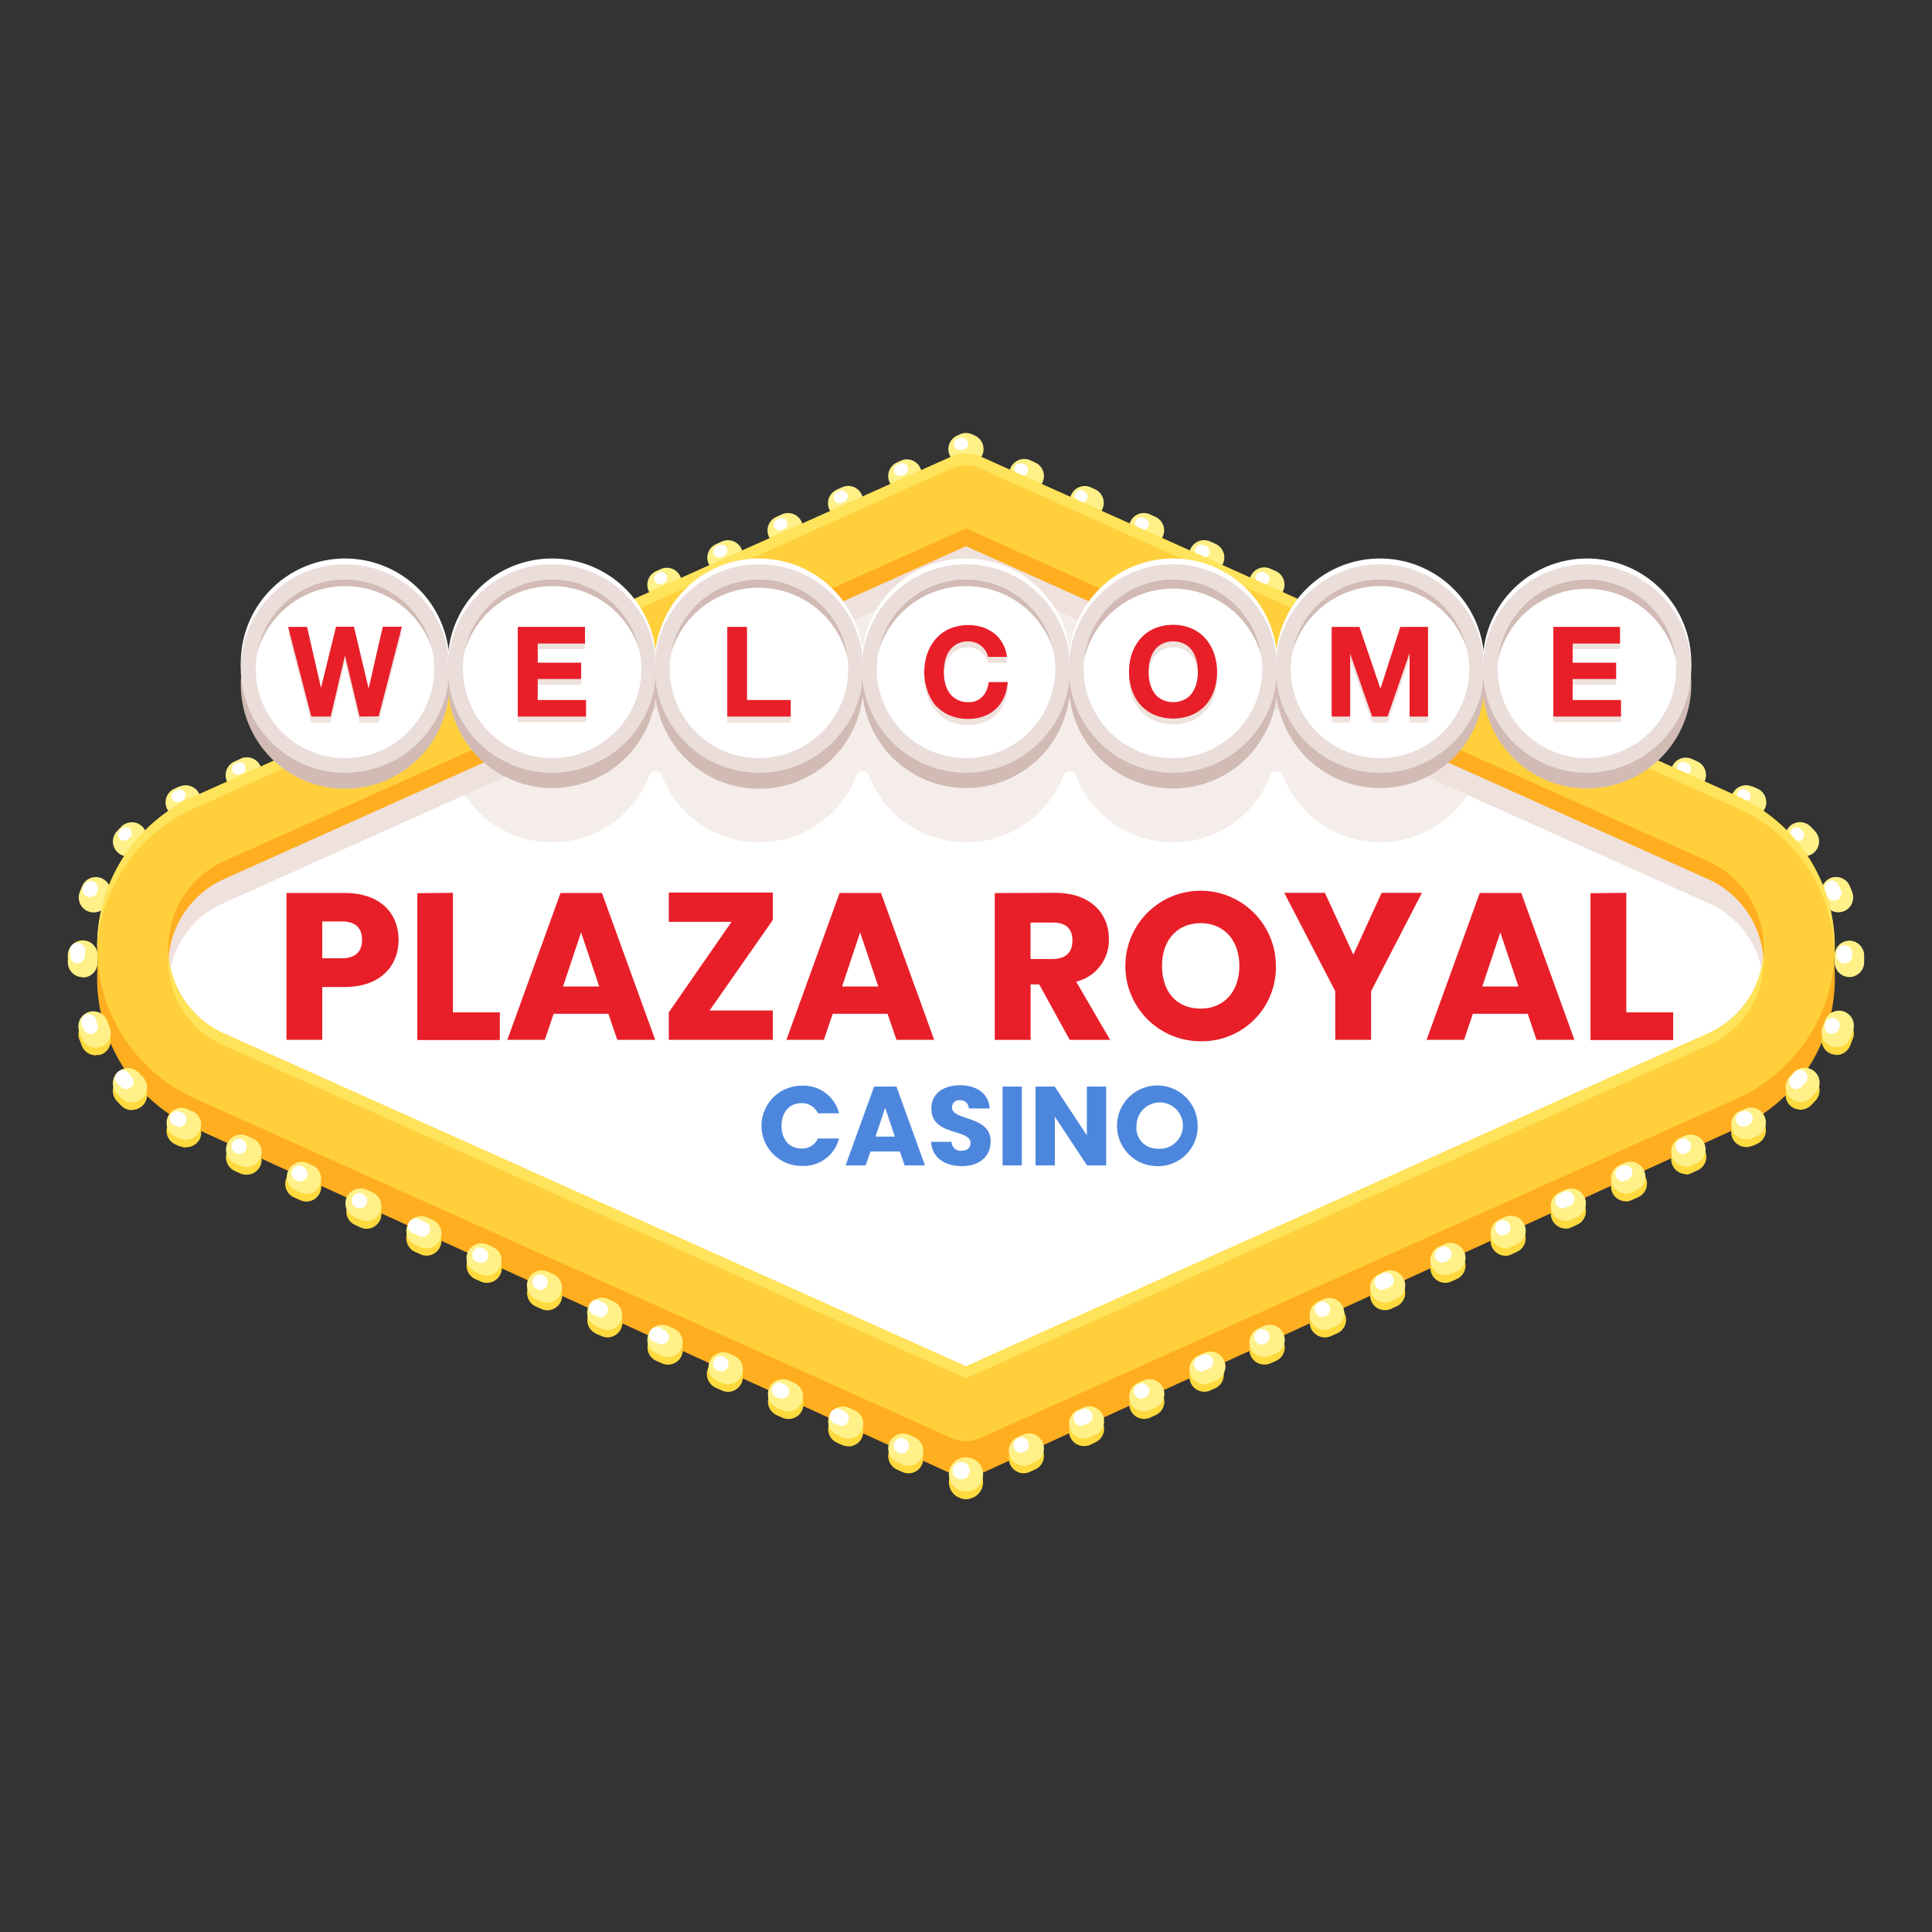 <?xml version="1.0" encoding="utf-8"?>
<svg height="810" id="sign" viewBox="0 0 250 250" width="810" xmlns="http://www.w3.org/2000/svg"><rect x="0" y="0" width="250" height="250" fill="#333333" stroke="none"/><desc>SociosCasino.com - Homes of honest casino bonuses</desc><title>Plaza Royal Casino on https://socioscasino.com/</title>
<defs>
<style>.cls-1{fill:#fff188;}.cls-2{fill:#fff;}.cls-3,.cls-4{fill:#efe1dc;}.cls-3{opacity:0.6;}.cls-5{fill:#ffae1f;}.cls-6{fill:#ffd03b;}.cls-7{fill:#ffe35a;}.cls-8{fill:#ffda3e;}.cls-9{fill:#d1bbb4;}.cls-10{fill:#eaddda;}.cls-11{fill:#e81f29;}.cls-12{fill:#4d87dd;}</style>
</defs>
<path class="cls-1" d="M125.35,60a2.07,2.07,0,0,1-.35,0,1.92,1.92,0,0,1-1.14-3.64l.35-.16a1.9,1.9,0,0,1,1.58,0l.35.16a1.92,1.92,0,0,1-.79,3.67Z"/>
<path class="cls-1" d="M239.29,126.43h0a1.93,1.93,0,0,1-1.89-2v-.71a1.93,1.93,0,0,1,1.89-2h0a1.93,1.93,0,0,1,1.93,1.9v.84A1.93,1.93,0,0,1,239.29,126.43Z"/>
<path class="cls-1" d="M237.88,118.05a1.94,1.94,0,0,1-1.81-1.25c-.08-.23-.16-.45-.25-.66a1.92,1.92,0,1,1,3.55-1.47c.11.26.21.52.31.78a1.93,1.93,0,0,1-1.13,2.48A2,2,0,0,1,237.88,118.05Z"/>
<path class="cls-1" d="M233.46,110.8a1.88,1.88,0,0,1-1.42-.63l-.49-.51a1.92,1.92,0,0,1,2.74-2.7c.2.2.4.41.59.62a1.92,1.92,0,0,1-1.42,3.22Z"/>
<path class="cls-1" d="M226.63,105.73a1.94,1.94,0,0,1-.84-.19l-.54-.26-.11,0a1.92,1.92,0,0,1,1.58-3.5l.11,0,.65.3a1.92,1.92,0,0,1,.88,2.57A1.9,1.9,0,0,1,226.63,105.73Z"/>
<path class="cls-1" d="M218.85,102.21a2.05,2.05,0,0,1-.8-.17l-.7-.32a1.92,1.92,0,1,1,1.58-3.51l.71.32a1.93,1.93,0,0,1-.79,3.68Z"/>
<path class="cls-1" d="M211.05,98.69a1.8,1.8,0,0,1-.78-.17l-.71-.32a1.92,1.92,0,1,1,1.58-3.51l.71.32a1.93,1.93,0,0,1-.8,3.68Z"/>
<path class="cls-1" d="M203.26,95.17a1.88,1.88,0,0,1-.79-.17l-.71-.32a1.92,1.92,0,1,1,1.59-3.5l.71.32a1.92,1.92,0,0,1-.8,3.67Z"/>
<path class="cls-1" d="M195.47,91.66a2,2,0,0,1-.79-.17l-.71-.32a1.93,1.93,0,0,1,1.59-3.51l.71.32a1.93,1.93,0,0,1-.8,3.68Z"/>
<path class="cls-1" d="M187.68,88.14a1.88,1.88,0,0,1-.79-.17l-.71-.32a1.93,1.93,0,1,1,1.59-3.51l.7.32a1.92,1.92,0,0,1-.79,3.68Z"/>
<path class="cls-1" d="M179.89,84.62a1.84,1.84,0,0,1-.79-.17l-.71-.32A1.92,1.92,0,0,1,180,80.62l.71.32a1.93,1.93,0,0,1-.79,3.68Z"/>
<path class="cls-1" d="M172.1,81.11a2,2,0,0,1-.79-.17l-.71-.32a1.92,1.92,0,0,1,1.58-3.51l.71.32a1.93,1.93,0,0,1-.79,3.68Z"/>
<path class="cls-1" d="M164.31,77.59a2,2,0,0,1-.79-.17l-.71-.32a1.92,1.92,0,0,1,1.58-3.51l.71.32a1.93,1.93,0,0,1-.79,3.68Z"/>
<path class="cls-1" d="M156.52,74.07a1.81,1.81,0,0,1-.79-.17l-.71-.32a1.92,1.92,0,1,1,1.58-3.51l.71.32a1.93,1.93,0,0,1-.79,3.68Z"/>
<path class="cls-1" d="M148.72,70.56a1.89,1.89,0,0,1-.79-.18l-.71-.32a1.92,1.92,0,1,1,1.59-3.5l.71.32a1.93,1.93,0,0,1-.8,3.68Z"/>
<path class="cls-1" d="M140.93,67a2,2,0,0,1-.79-.17l-.71-.32A1.93,1.93,0,0,1,141,63l.71.32a1.93,1.93,0,0,1-.8,3.68Z"/>
<path class="cls-1" d="M133.14,63.52a1.88,1.88,0,0,1-.79-.17l-.71-.32a1.93,1.93,0,0,1,1.59-3.51l.7.32a1.92,1.92,0,0,1-.79,3.68Z"/>
<path class="cls-1" d="M10.71,126.45a1.93,1.93,0,0,1-1.93-1.89v-.84a1.93,1.93,0,1,1,3.85.06v.71a1.93,1.93,0,0,1-1.89,2Z"/>
<path class="cls-1" d="M12.12,118.07a1.93,1.93,0,0,1-1.81-2.6c.1-.26.2-.52.31-.78a1.92,1.92,0,0,1,3.56,1.46c-.09.22-.18.44-.26.66A1.92,1.92,0,0,1,12.12,118.07Z"/>
<path class="cls-1" d="M16.53,110.81a1.89,1.89,0,0,1-1.29-.5,1.93,1.93,0,0,1-.13-2.72c.19-.21.39-.41.58-.61a1.92,1.92,0,1,1,2.75,2.69c-.16.17-.33.34-.49.52A1.9,1.9,0,0,1,16.53,110.81Z"/>
<path class="cls-1" d="M23.35,105.74a1.92,1.92,0,0,1-.84-3.65l.66-.31.09,0a1.94,1.94,0,0,1,2.55,1,1.92,1.92,0,0,1-1,2.54l-.09.05-.56.26A1.94,1.94,0,0,1,23.35,105.74Z"/>
<path class="cls-1" d="M31.14,102.22a1.92,1.92,0,0,1-.79-3.68l.7-.32a1.93,1.93,0,1,1,1.59,3.51l-.71.32A2,2,0,0,1,31.14,102.22Z"/>
<path class="cls-1" d="M38.93,98.7A1.92,1.92,0,0,1,38.14,95l.7-.32a1.93,1.93,0,1,1,1.59,3.51l-.71.32A2,2,0,0,1,38.93,98.7Z"/>
<path class="cls-1" d="M46.72,95.18a1.93,1.93,0,0,1-.79-3.68l.7-.32a1.93,1.93,0,1,1,1.59,3.51l-.71.32A1.81,1.81,0,0,1,46.72,95.18Z"/>
<path class="cls-1" d="M54.51,91.67A1.93,1.93,0,0,1,53.72,88l.71-.32A1.92,1.92,0,0,1,56,91.18l-.71.31A1.82,1.82,0,0,1,54.51,91.67Z"/>
<path class="cls-1" d="M62.3,88.15a1.93,1.93,0,0,1-.79-3.68l.71-.32a1.92,1.92,0,0,1,1.58,3.51l-.71.32A2,2,0,0,1,62.3,88.15Z"/>
<path class="cls-1" d="M70.09,84.63A1.93,1.93,0,0,1,69.3,81l.71-.32a1.92,1.92,0,1,1,1.58,3.51l-.7.32A1.89,1.89,0,0,1,70.09,84.63Z"/>
<path class="cls-1" d="M77.89,81.11a1.93,1.93,0,0,1-.8-3.68l.71-.31a1.92,1.92,0,1,1,1.58,3.5l-.7.32A1.88,1.88,0,0,1,77.89,81.11Z"/>
<path class="cls-1" d="M85.68,77.6a1.93,1.93,0,0,1-.8-3.68l.71-.32a1.93,1.93,0,0,1,1.59,3.51l-.71.32A2,2,0,0,1,85.68,77.6Z"/>
<path class="cls-1" d="M93.47,74.08a1.92,1.92,0,0,1-.79-3.68l.7-.32A1.93,1.93,0,0,1,95,73.59l-.71.32A1.88,1.88,0,0,1,93.47,74.08Z"/>
<path class="cls-1" d="M101.26,70.56a1.92,1.92,0,0,1-.79-3.68l.71-.32a1.92,1.92,0,0,1,1.58,3.51l-.71.32A1.88,1.88,0,0,1,101.26,70.56Z"/>
<path class="cls-1" d="M109.05,67.05a1.93,1.93,0,0,1-.79-3.68l.71-.32a1.92,1.92,0,0,1,1.58,3.51l-.71.32A2,2,0,0,1,109.05,67.05Z"/>
<path class="cls-1" d="M116.84,63.53a1.93,1.93,0,0,1-.79-3.68l.71-.32A1.92,1.92,0,0,1,118.34,63l-.71.32A1.81,1.81,0,0,1,116.84,63.53Z"/>
<path class="cls-2" d="M125,181.87,27.14,138a16.84,16.84,0,0,1,0-30.73L125,63.3l97.87,43.92a16.84,16.84,0,0,1,0,30.73Z"/>
<path class="cls-2" d="M237.94,114.55c.05.12.1.26.15.39a1,1,0,1,1-1.8.66c0-.11-.09-.22-.13-.33a1,1,0,0,1,.52-1.25,1,1,0,0,1,.37-.07A1,1,0,0,1,237.94,114.55Z"/>
<path class="cls-2" d="M233,107.26l.23.25a.77.77,0,0,1-.05,1.09.78.78,0,0,1-1.09,0l-.19-.21a.77.77,0,0,1,0-1.09.75.75,0,0,1,.54-.22A.78.78,0,0,1,233,107.26Z"/>
<path class="cls-2" d="M225.85,102.19l0,0,.26.12a.78.78,0,0,1,.36,1,.77.77,0,0,1-1,.36l-.22-.1,0,0a.77.77,0,0,1,.31-1.47A.87.87,0,0,1,225.85,102.19Z"/>
<path class="cls-2" d="M218.06,98.68l.28.12a.77.77,0,0,1-.63,1.41l-.28-.13a.77.77,0,0,1,.31-1.47A.71.71,0,0,1,218.06,98.68Z"/>
<path class="cls-2" d="M163.52,74.06l.28.12a.77.77,0,0,1-.63,1.41l-.28-.13A.77.77,0,0,1,163.2,74,.71.71,0,0,1,163.52,74.06Z"/>
<path class="cls-2" d="M155.73,70.54l.28.13a.77.77,0,1,1-.63,1.4l-.28-.13a.77.77,0,0,1,.31-1.47A.71.71,0,0,1,155.73,70.54Z"/>
<path class="cls-2" d="M147.94,67l.28.13a.78.78,0,0,1,.39,1,.76.76,0,0,1-1,.38l-.29-.12a.78.78,0,0,1,.32-1.48A.88.88,0,0,1,147.94,67Z"/>
<path class="cls-2" d="M140.15,63.51l.28.12A.77.77,0,0,1,139.8,65l-.29-.13a.77.77,0,0,1,.32-1.47A.74.74,0,0,1,140.15,63.51Z"/>
<path class="cls-2" d="M132.36,60l.28.13a.77.77,0,0,1-.63,1.4l-.29-.13a.76.76,0,0,1-.38-1,.77.77,0,0,1,1-.38Z"/>
<path class="cls-3" d="M202,101.63a3.92,3.92,0,0,1-.32.25c1.3,1.59,2.81,3.55,4.23,5l-.28-.47c-1.11-1.41-2.16-2.86-3.22-4.32Z"/>
<path class="cls-3" d="M190.88,96.81a2.59,2.59,0,0,1,.91-3.09,40.8,40.8,0,0,1-1.31-6.38,3.38,3.38,0,0,1-1.31-.13c-1.08-.33-2.15-.7-3.22-1.08A100.08,100.08,0,0,1,174,81.7a2.45,2.45,0,0,1-1.2-1.2,13.52,13.52,0,0,0-7.63,10.62A13.51,13.51,0,0,0,151.79,79.2c-6.91,0-12.26-11.83-13-5.13-.78-6.7-6.84-5.7-13.75-5.7s-12.53,1.87-13.32,8.57c-.78-6.7-6.56,2.26-13.47,2.26A13.51,13.51,0,0,0,84.82,91.12a13.51,13.51,0,0,0-9.1-11.21L75.6,80a2.54,2.54,0,0,1-1.47,2.12c-5.33,2.58-10.8,5-15.92,8-.07.34-.13.68-.17,1,0-.29-.09-.57-.14-.85-.36.21-.71.41-1.06.63-.89,1.27-1.76,2.55-2.64,3.83a3,3,0,0,1,.67,1.65,20.73,20.73,0,0,1-.07,3.53,3.36,3.36,0,0,1,2,1.41c.17-.34.32-.69.46-1a.86.86,0,0,1,1.59,0,13.49,13.49,0,0,0,25.2,0,.86.86,0,0,1,1.59,0,13.48,13.48,0,0,0,25.19,0,.86.86,0,0,1,1.59,0,13.49,13.49,0,0,0,25.2,0,.86.86,0,0,1,1.59,0,13.48,13.48,0,0,0,25.19,0,.86.86,0,0,1,1.59,0,13.49,13.49,0,0,0,25.2,0,.82.82,0,0,1,.83-.53C191.59,98.78,191.2,97.81,190.88,96.81Z"/>
<path class="cls-4" d="M22.19,131.09a12.68,12.68,0,0,1-.38-3.11A11.92,11.92,0,0,1,29,116.83l96-43.07,96,43.07A11.92,11.92,0,0,1,228.19,128c0,.43,0,.86-.07,1.28A9.86,9.86,0,0,0,234,125.8c.84-1.08,1.59-2.18,2.34-3.26-1.82-6.1-5.93-11.59-11.62-14.14L126.89,64.48a4.61,4.61,0,0,0-3.78,0L25.24,108.4c-6.75,3-11.29,10.19-12.4,17.62C14,130,18.2,131.39,22.19,131.09Z"/>
<path class="cls-5" d="M125,191.11a4.63,4.63,0,0,1-1.89-.41L25.24,146a21.21,21.21,0,0,1-12.67-19.57c0-8.57,4.86-17.61,12.67-21.12L123.11,61.4a4.61,4.61,0,0,1,3.78,0l97.87,43.92c7.81,3.51,12.67,12.55,12.67,21.12A21.22,21.22,0,0,1,224.76,146L126.89,190.7A4.59,4.59,0,0,1,125,191.11Zm0-120.43L29,113.75a12.22,12.22,0,0,0,0,22.3l96,43.07,96-43.07a12.22,12.22,0,0,0,0-22.3Z"/>
<path class="cls-6" d="M125,186.49a4.63,4.63,0,0,1-1.89-.41L25.24,142.16a21.46,21.46,0,0,1,0-39.15l97.87-43.92a4.61,4.61,0,0,1,3.78,0L224.76,103a21.46,21.46,0,0,1,0,39.15l-97.87,43.92A4.59,4.59,0,0,1,125,186.49Zm0-118.12L29,111.44a12.22,12.22,0,0,0,0,22.3l96,43.07,96-43.07a12.22,12.22,0,0,0,0-22.3Z"/>
<path class="cls-7" d="M25.24,104.55l97.87-43.92a4.61,4.61,0,0,1,3.78,0l97.87,43.92A21.2,21.2,0,0,1,237.39,123c0-.38,0,0,0-.38A21.23,21.23,0,0,0,224.76,103L126.89,59.09a4.61,4.61,0,0,0-3.78,0L25.24,103a21.23,21.23,0,0,0-12.67,19.58c0,.38,0,0,0,.38A21.2,21.2,0,0,1,25.24,104.55Z"/>
<path class="cls-7" d="M29,135.28l96,43.07,96-43.07a11.94,11.94,0,0,0,7.22-11.15c0-.39,0,0-.05-.39a11.9,11.9,0,0,1-7.17,10l-96,43.07L29,133.74a11.9,11.9,0,0,1-7.17-10c0,.38-.05,0-.05.39A11.94,11.94,0,0,0,29,135.28Z"/>
<path class="cls-8" d="M132.45,190.64a1.93,1.93,0,0,1-.79-3.68l.71-.32a1.92,1.92,0,0,1,1.58,3.51l-.71.32A1.81,1.81,0,0,1,132.45,190.64Zm7.79-3.52a1.93,1.93,0,0,1-.79-3.68l.71-.32a1.92,1.92,0,0,1,1.58,3.51L141,187A1.81,1.81,0,0,1,140.24,187.12Zm7.8-3.51a1.93,1.93,0,0,1-.8-3.68l.71-.32a1.92,1.92,0,1,1,1.58,3.51l-.7.32A2,2,0,0,1,148,183.61Zm7.79-3.52a1.93,1.93,0,0,1-.8-3.68l.71-.32a1.93,1.93,0,0,1,1.59,3.51l-.71.32A1.88,1.88,0,0,1,155.83,180.09Zm7.79-3.52a1.92,1.92,0,0,1-.79-3.68l.7-.32a1.94,1.94,0,0,1,2.55,1,1.91,1.91,0,0,1-1,2.54l-.71.32A1.88,1.88,0,0,1,163.62,176.57Zm7.79-3.51a2,2,0,0,1-1.76-1.14,1.92,1.92,0,0,1,1-2.54l.7-.32a1.93,1.93,0,1,1,1.59,3.51l-.71.32A2,2,0,0,1,171.41,173.06Zm7.79-3.52a1.93,1.93,0,0,1-.79-3.68l.71-.32a1.92,1.92,0,0,1,1.58,3.51l-.71.32A2,2,0,0,1,179.2,169.54ZM187,166a1.93,1.93,0,0,1-.79-3.68l.71-.32a1.92,1.92,0,0,1,1.58,3.51l-.71.32A1.81,1.81,0,0,1,187,166Zm7.79-3.51a1.93,1.93,0,0,1-.79-3.68l.71-.32a1.92,1.92,0,0,1,1.58,3.5l-.7.32A1.9,1.9,0,0,1,194.78,162.51Zm7.8-3.52a1.93,1.93,0,0,1-.8-3.68l.71-.32a1.92,1.92,0,1,1,1.58,3.51l-.7.32A2,2,0,0,1,202.58,159Zm7.79-3.52a1.93,1.93,0,0,1-.8-3.68l.71-.32a1.93,1.93,0,1,1,1.59,3.51l-.71.32A1.88,1.88,0,0,1,210.37,155.47Zm7.79-3.52a1.93,1.93,0,0,1-.8-3.68l.71-.31a1.92,1.92,0,1,1,1.59,3.5l-.71.32A1.88,1.88,0,0,1,218.16,152Zm7.79-3.51a1.92,1.92,0,0,1-.79-3.68l.09,0,.56-.26a1.93,1.93,0,0,1,1.68,3.47l-.66.31-.1,0A2,2,0,0,1,226,148.44Zm7-4.84a1.89,1.89,0,0,1-1.34-.55,1.92,1.92,0,0,1,0-2.72l.49-.51a1.92,1.92,0,1,1,2.84,2.59l-.58.62A2,2,0,0,1,232.93,143.6Zm4.67-7.09a2,2,0,0,1-.72-.14,1.93,1.93,0,0,1-1.06-2.51c.09-.22.18-.45.26-.67a1.93,1.93,0,1,1,3.61,1.34c-.1.26-.2.52-.31.78A1.91,1.91,0,0,1,237.6,136.51Z"/>
<path class="cls-8" d="M125,194a1.81,1.81,0,0,1-.79-.17l-.35-.15a2.21,2.21,0,1,1,2.28,0l-.35.15A1.81,1.81,0,0,1,125,194Z"/>
<path class="cls-8" d="M117.57,190.65a2,2,0,0,1-.79-.17l-.71-.32a1.92,1.92,0,1,1,1.58-3.51l.71.32a1.93,1.93,0,0,1-.79,3.68Zm-7.8-3.52A1.88,1.88,0,0,1,109,187l-.7-.32a1.92,1.92,0,1,1,1.58-3.51l.71.32a1.93,1.93,0,0,1-.8,3.68ZM102,183.62a1.89,1.89,0,0,1-.79-.18l-.71-.32a1.92,1.92,0,1,1,1.59-3.5l.71.32a1.91,1.91,0,0,1,1,2.54A1.93,1.93,0,0,1,102,183.62Zm-7.79-3.52a2,2,0,0,1-.79-.17l-.71-.32a1.93,1.93,0,1,1,1.59-3.51l.71.32a1.93,1.93,0,0,1-.8,3.68Zm-7.79-3.52a1.88,1.88,0,0,1-.79-.17l-.71-.32a1.92,1.92,0,0,1,1.58-3.51l.71.32a1.92,1.92,0,0,1-.79,3.68Zm-7.79-3.52a1.84,1.84,0,0,1-.79-.17l-.71-.32a1.92,1.92,0,0,1,1.58-3.51l.71.32a1.93,1.93,0,0,1-.79,3.68Zm-7.79-3.51a2,2,0,0,1-.79-.17l-.71-.32a1.92,1.92,0,0,1,1.58-3.51l.71.32a1.93,1.93,0,0,1-.79,3.68ZM63,166a1.81,1.81,0,0,1-.79-.17l-.71-.32A1.92,1.92,0,1,1,63.11,162l.71.32A1.93,1.93,0,0,1,63,166Zm-7.8-3.52a1.88,1.88,0,0,1-.79-.17l-.7-.32a1.92,1.92,0,1,1,1.58-3.51l.71.32a1.93,1.93,0,0,1-.8,3.68ZM47.44,159a2,2,0,0,1-.79-.17l-.71-.33a1.92,1.92,0,1,1,1.59-3.5l.71.32a1.93,1.93,0,0,1-.8,3.68Zm-7.79-3.52a2,2,0,0,1-.79-.17l-.71-.32a1.93,1.93,0,1,1,1.59-3.51l.71.32a1.93,1.93,0,0,1-.8,3.68ZM31.86,152a1.88,1.88,0,0,1-.79-.17l-.71-.32A1.93,1.93,0,0,1,32,148l.7.32a1.92,1.92,0,0,1-.79,3.68Zm-7.79-3.51a1.89,1.89,0,0,1-.79-.18l-.11,0-.65-.31a1.93,1.93,0,0,1,1.69-3.46l.54.26.11.05a1.92,1.92,0,0,1,1,2.54A2,2,0,0,1,24.07,148.45Zm-7-4.84a1.91,1.91,0,0,1-1.37-.57c-.2-.2-.4-.41-.59-.62A1.93,1.93,0,0,1,18,139.83l.48.51a1.92,1.92,0,0,1-1.37,3.27Zm-4.67-7.09a1.94,1.94,0,0,1-1.79-1.19l-.3-.78a1.93,1.93,0,1,1,3.61-1.35c.08.23.16.45.26.67a1.93,1.93,0,0,1-1,2.51A1.89,1.89,0,0,1,12.41,136.52Z"/>
<path class="cls-1" d="M132.45,189.66a1.93,1.93,0,0,1-.79-3.68l.71-.32a1.92,1.92,0,0,1,1.58,3.51l-.71.32A1.81,1.81,0,0,1,132.45,189.66Zm7.79-3.52a1.93,1.93,0,0,1-.79-3.68l.71-.31a1.92,1.92,0,1,1,1.58,3.5L141,186A1.81,1.81,0,0,1,140.24,186.14Zm7.8-3.51a1.93,1.93,0,0,1-.8-3.68l.71-.32a1.92,1.92,0,1,1,1.58,3.51l-.7.32A2,2,0,0,1,148,182.63Zm7.79-3.52a1.93,1.93,0,0,1-.8-3.68l.71-.32a1.93,1.93,0,1,1,1.59,3.51l-.71.32A1.88,1.88,0,0,1,155.83,179.11Zm7.79-3.52a1.92,1.92,0,0,1-.79-3.68l.7-.32a1.94,1.94,0,0,1,2.55,1,1.91,1.91,0,0,1-1,2.54l-.71.32A1.88,1.88,0,0,1,163.62,175.59Zm7.79-3.51a1.92,1.92,0,0,1-.79-3.68l.7-.32a1.93,1.93,0,0,1,1.59,3.51l-.71.32A2,2,0,0,1,171.41,172.08Zm7.79-3.52a1.93,1.93,0,0,1-.79-3.68l.71-.32a1.92,1.92,0,0,1,1.58,3.51l-.71.32A1.88,1.88,0,0,1,179.2,168.56ZM187,165a1.93,1.93,0,0,1-.79-3.68l.71-.32a1.92,1.92,0,0,1,1.58,3.51l-.71.32A1.81,1.81,0,0,1,187,165Zm7.79-3.51a1.93,1.93,0,0,1-.79-3.68l.71-.32a1.92,1.92,0,0,1,1.58,3.51l-.7.32A2.05,2.05,0,0,1,194.78,161.53Zm7.8-3.52a1.93,1.93,0,0,1-.8-3.68l.71-.32a1.92,1.92,0,1,1,1.58,3.51l-.7.32A2,2,0,0,1,202.58,158Zm7.79-3.52a1.93,1.93,0,0,1-.8-3.68l.71-.32a1.93,1.93,0,0,1,1.59,3.51l-.71.32A1.88,1.88,0,0,1,210.37,154.49Zm7.79-3.51a1.93,1.93,0,0,1-.8-3.68l.71-.32a1.93,1.93,0,0,1,1.59,3.51l-.71.31A1.89,1.89,0,0,1,218.16,151Zm7.79-3.52a1.92,1.92,0,0,1-.79-3.68l.09,0,.56-.27a1.93,1.93,0,0,1,1.68,3.47l-.66.31-.1,0A1.8,1.8,0,0,1,226,147.46Zm7-4.84a1.89,1.89,0,0,1-1.34-.55,1.92,1.92,0,0,1,0-2.72l.49-.51a1.92,1.92,0,1,1,2.84,2.59l-.58.62A2,2,0,0,1,232.93,142.62Zm4.67-7.09a2,2,0,0,1-.72-.14,1.93,1.93,0,0,1-1.06-2.51c.09-.22.18-.45.26-.67a1.93,1.93,0,1,1,3.61,1.34c-.1.26-.2.52-.31.78A1.91,1.91,0,0,1,237.6,135.53Z"/>
<path class="cls-1" d="M125,193a1.81,1.81,0,0,1-.79-.17l-.35-.15a2.21,2.21,0,1,1,2.28,0l-.35.15A1.81,1.81,0,0,1,125,193Z"/>
<path class="cls-1" d="M117.57,189.67a1.81,1.81,0,0,1-.79-.17l-.71-.32a1.92,1.92,0,1,1,1.58-3.51l.71.32a1.93,1.93,0,0,1-.79,3.68Zm-7.8-3.52A1.88,1.88,0,0,1,109,186l-.7-.32a1.92,1.92,0,1,1,1.58-3.51l.71.32a1.93,1.93,0,0,1-.8,3.68ZM102,182.64a1.89,1.89,0,0,1-.79-.18l-.71-.32a1.92,1.92,0,1,1,1.59-3.5l.71.32a1.93,1.93,0,0,1-.8,3.68Zm-7.79-3.52a2,2,0,0,1-.79-.17l-.71-.32a1.93,1.93,0,0,1,1.59-3.51l.71.32a1.93,1.93,0,0,1-.8,3.68ZM86.4,175.6a1.88,1.88,0,0,1-.79-.17l-.71-.32a1.92,1.92,0,0,1,1.58-3.51l.71.32a1.92,1.92,0,0,1-.79,3.68Zm-7.79-3.51a1.86,1.86,0,0,1-.79-.18l-.71-.32a1.92,1.92,0,0,1,1.58-3.5l.71.32a1.93,1.93,0,0,1-.79,3.68Zm-7.79-3.52a2,2,0,0,1-.79-.17l-.71-.32a1.92,1.92,0,0,1,1.58-3.51l.71.32a1.93,1.93,0,0,1-.79,3.68ZM63,165.05a1.81,1.81,0,0,1-.79-.17l-.71-.32a1.92,1.92,0,1,1,1.58-3.51l.71.32a1.93,1.93,0,0,1-.79,3.68Zm-7.8-3.52a1.88,1.88,0,0,1-.79-.17l-.7-.32a1.92,1.92,0,1,1,1.58-3.5l.71.32a1.92,1.92,0,0,1-.8,3.67ZM47.44,158a2,2,0,0,1-.79-.17l-.71-.32A1.93,1.93,0,1,1,47.53,154l.71.32a1.93,1.93,0,0,1-.8,3.68Zm-7.79-3.52a1.88,1.88,0,0,1-.79-.17l-.71-.32a1.93,1.93,0,0,1,1.59-3.51l.71.32a1.93,1.93,0,0,1-.8,3.68ZM31.86,151a1.88,1.88,0,0,1-.79-.17l-.71-.32A1.93,1.93,0,0,1,32,147l.7.32a1.92,1.92,0,0,1-.79,3.68Zm-7.79-3.51a2,2,0,0,1-.79-.17l-.11-.05-.65-.31a1.93,1.93,0,0,1,1.69-3.46l.54.26.11,0a1.92,1.92,0,0,1,1,2.54A2,2,0,0,1,24.07,147.47Zm-7-4.83a1.92,1.92,0,0,1-1.37-.58c-.2-.2-.4-.41-.59-.62A1.93,1.93,0,0,1,18,138.85l.48.51a1.93,1.93,0,0,1-1.37,3.28Zm-4.67-7.1a1.94,1.94,0,0,1-1.79-1.19l-.3-.78a1.93,1.93,0,1,1,3.61-1.34c.08.22.16.44.26.66a1.93,1.93,0,0,1-1,2.51A1.89,1.89,0,0,1,12.41,135.54Z"/>
<path class="cls-2" d="M124.51,58.2h-.13a.77.77,0,0,1-.46-1.46l.14-.06a.77.77,0,0,1,.63,0l.14.06a.77.77,0,0,1-.32,1.47Z"/>
<path class="cls-2" d="M124.38,191.42a1.1,1.1,0,0,1-.4-.08l-.18-.08a1.11,1.11,0,1,1,1.15,0l-.18.08A1.09,1.09,0,0,1,124.38,191.42Z"/>
<path class="cls-2" d="M238.67,124.67h0a1,1,0,0,1-1-1v-.35a1,1,0,0,1,1-1h0a1,1,0,0,1,1,.94v.43A1,1,0,0,1,238.67,124.67Z"/>
<path class="cls-2" d="M209.92,152.85a1,1,0,0,1-.4-1.84l.35-.16a1,1,0,0,1,1.28.48,1,1,0,0,1-.48,1.27l-.36.16A.92.92,0,0,1,209.92,152.85Z"/>
<path class="cls-2" d="M237.05,133.78a1,1,0,0,1-.37-.07,1,1,0,0,1-.52-1.25c0-.11.08-.22.13-.34a1,1,0,0,1,1.8.67c-.05.13-.1.27-.15.39A1,1,0,0,1,237.05,133.78Z"/>
<path class="cls-2" d="M232.44,140.92a.94.94,0,0,1-.67-.28,1,1,0,0,1,0-1.36L232,139a1,1,0,1,1,1.42,1.29l-.29.31A1,1,0,0,1,232.44,140.92Z"/>
<path class="cls-2" d="M225.5,145.81a1,1,0,0,1-.4-1.84l.05,0,.28-.13a1,1,0,0,1,1.29.45,1,1,0,0,1-.45,1.28l-.33.16-.05,0A.91.91,0,0,1,225.5,145.81Z"/>
<path class="cls-2" d="M217.71,149.33a1,1,0,0,1-.4-1.84l.36-.16a1,1,0,0,1,.79,1.76l-.36.16A1.09,1.09,0,0,1,217.71,149.33Z"/>
<path class="cls-2" d="M209.92,152.85a1,1,0,0,1-.4-1.84l.35-.16a1,1,0,0,1,1.28.48,1,1,0,0,1-.48,1.27l-.36.16A.92.92,0,0,1,209.92,152.85Z"/>
<path class="cls-2" d="M202.13,156.37a1,1,0,0,1-.4-1.84l.35-.16a1,1,0,1,1,.8,1.75l-.36.16A.92.92,0,0,1,202.13,156.37Z"/>
<path class="cls-2" d="M194.33,159.88a1,1,0,0,1-.39-1.84l.35-.16a1,1,0,0,1,.79,1.76l-.35.16A.92.92,0,0,1,194.33,159.88Z"/>
<path class="cls-2" d="M186.54,163.4a1,1,0,0,1-.39-1.84l.35-.16a1,1,0,0,1,1.27.48,1,1,0,0,1-.48,1.27l-.35.16A.93.93,0,0,1,186.54,163.4Z"/>
<path class="cls-2" d="M178.75,166.92a1,1,0,0,1-.39-1.84l.35-.16a1,1,0,1,1,.79,1.75l-.35.16A1,1,0,0,1,178.75,166.92Z"/>
<path class="cls-2" d="M171,170.43a1,1,0,0,1-.4-1.84l.36-.16a1,1,0,0,1,.79,1.76l-.35.16A1,1,0,0,1,171,170.43Z"/>
<path class="cls-2" d="M163.17,174a1,1,0,0,1-.4-1.84l.36-.16a1,1,0,0,1,.79,1.76l-.36.16A1,1,0,0,1,163.17,174Z"/>
<path class="cls-2" d="M155.38,177.47a1,1,0,0,1-.4-1.84l.36-.16a1,1,0,1,1,.79,1.75l-.36.16A.92.92,0,0,1,155.38,177.47Z"/>
<path class="cls-2" d="M147.59,181a1,1,0,0,1-.4-1.84l.35-.16a1,1,0,0,1,.8,1.76l-.36.16A.91.91,0,0,1,147.59,181Z"/>
<path class="cls-2" d="M139.79,184.5a1,1,0,0,1-.39-1.84l.35-.16a1,1,0,1,1,.79,1.76l-.35.16A1.1,1.1,0,0,1,139.79,184.5Z"/>
<path class="cls-2" d="M132,188a1,1,0,0,1-.39-1.84L132,186a1,1,0,0,1,.79,1.75l-.35.16A.93.93,0,0,1,132,188Z"/>
<path class="cls-2" d="M10.08,124.69a1,1,0,0,1-1-1v-.41a1,1,0,1,1,1.92,0v.36a1,1,0,0,1-.94,1Z"/>
<path class="cls-2" d="M38.45,152.78l-.35-.16a1,1,0,0,1,.79-1.76l.35.17a1,1,0,0,1,.49,1.27,1,1,0,0,1-.88.56A1,1,0,0,1,38.45,152.78Z"/>
<path class="cls-2" d="M10.83,133.2c-.06-.13-.11-.26-.16-.39a1,1,0,1,1,1.81-.67c0,.11.08.22.13.33a1,1,0,0,1-.53,1.26.92.92,0,0,1-.36.07A1,1,0,0,1,10.83,133.2Z"/>
<path class="cls-2" d="M15.64,140.65l-.29-.31a1,1,0,1,1,1.42-1.3l.24.26a1,1,0,0,1,0,1.36,1,1,0,0,1-.68.27A.93.93,0,0,1,15.64,140.65Z"/>
<path class="cls-2" d="M22.87,145.74l-.05,0-.33-.15a1,1,0,0,1-.44-1.29,1,1,0,0,1,1.28-.44l.28.13.05,0a1,1,0,0,1-.39,1.84A.93.93,0,0,1,22.87,145.74Z"/>
<path class="cls-2" d="M30.66,149.26l-.35-.16a1,1,0,0,1,.79-1.75l.35.16a1,1,0,0,1-.39,1.84A.93.93,0,0,1,30.66,149.26Z"/>
<path class="cls-2" d="M38.45,152.78l-.35-.16a1,1,0,0,1,.79-1.76l.35.17a1,1,0,0,1,.49,1.27,1,1,0,0,1-.88.56A1,1,0,0,1,38.45,152.78Z"/>
<path class="cls-2" d="M46.24,156.3l-.35-.16a1,1,0,0,1,.79-1.76l.36.16a1,1,0,0,1-.4,1.84A1.14,1.14,0,0,1,46.24,156.3Z"/>
<path class="cls-2" d="M54,159.81l-.35-.16a1,1,0,1,1,.79-1.75l.36.16a1,1,0,1,1-.8,1.75Z"/>
<path class="cls-2" d="M61.83,163.33l-.36-.16a1,1,0,0,1,.79-1.75l.36.16a1,1,0,0,1,.48,1.27,1,1,0,0,1-.88.57A.89.89,0,0,1,61.83,163.33Z"/>
<path class="cls-2" d="M69.62,166.85l-.36-.16a1,1,0,0,1,.8-1.76l.35.16a1,1,0,0,1-.4,1.84A1.09,1.09,0,0,1,69.62,166.85Z"/>
<path class="cls-2" d="M77.41,170.36l-.36-.16a1,1,0,1,1,.8-1.75l.35.16a1,1,0,0,1-.4,1.84A.92.92,0,0,1,77.41,170.36Z"/>
<path class="cls-2" d="M85.2,173.88l-.35-.16a1,1,0,1,1,.79-1.75l.35.16a1,1,0,0,1,.48,1.27,1,1,0,0,1-.87.57A.93.93,0,0,1,85.2,173.88Z"/>
<path class="cls-2" d="M93,177.4l-.35-.16a1,1,0,0,1,.79-1.76l.35.16a1,1,0,0,1-.39,1.84A1.1,1.1,0,0,1,93,177.4Z"/>
<path class="cls-2" d="M100.78,180.91l-.35-.16a1,1,0,0,1-.48-1.27,1,1,0,0,1,1.27-.48l.35.16a1,1,0,0,1,.49,1.27,1,1,0,0,1-.88.57A1,1,0,0,1,100.78,180.91Z"/>
<path class="cls-2" d="M108.57,184.43l-.35-.16a1,1,0,1,1,.79-1.75l.36.16a1,1,0,0,1-.4,1.84A1,1,0,0,1,108.57,184.43Z"/>
<path class="cls-2" d="M116.37,188l-.36-.16a1,1,0,0,1,.79-1.76l.36.16a1,1,0,0,1-.4,1.84A.88.88,0,0,1,116.37,188Z"/>
<path class="cls-2" d="M38.81,95.1a.75.75,0,0,1,.7.46.77.77,0,0,1-.38,1l-.28.12a.77.77,0,0,1-.64-1.4l.29-.13A.87.87,0,0,1,38.81,95.1Z"/>
<path class="cls-2" d="M11.72,114a.92.92,0,0,1,.36.07,1,1,0,0,1,.53,1.26c0,.11-.09.22-.13.33a1,1,0,0,1-1.81-.67c.05-.13.1-.26.16-.39A1,1,0,0,1,11.72,114Z"/>
<path class="cls-2" d="M16.3,107.05a.74.74,0,0,1,.53.22.77.77,0,0,1,0,1.09,1.89,1.89,0,0,0-.2.2.77.77,0,0,1-1.09,0,.78.78,0,0,1-.05-1.09l.24-.24A.74.74,0,0,1,16.3,107.05Z"/>
<path class="cls-2" d="M23.23,102.14a.77.77,0,0,1,.32,1.47l0,0-.22.1a.77.77,0,1,1-.68-1.38l.27-.12,0,0A.7.7,0,0,1,23.23,102.14Z"/>
<path class="cls-2" d="M31,98.62a.77.77,0,0,1,.7.46.75.75,0,0,1-.38,1l-.29.13a.77.77,0,0,1-.63-1.4l.28-.13A.77.77,0,0,1,31,98.62Z"/>
<path class="cls-2" d="M38.81,95.1a.75.75,0,0,1,.7.46.77.77,0,0,1-.38,1l-.28.12a.77.77,0,0,1-.64-1.4l.29-.13A.87.87,0,0,1,38.81,95.1Z"/>
<path class="cls-2" d="M46.6,91.59a.77.77,0,0,1,.32,1.47l-.28.13A.77.77,0,0,1,46,91.78l.29-.12A.7.7,0,0,1,46.6,91.59Z"/>
<path class="cls-2" d="M54.39,88.07a.77.77,0,0,1,.32,1.47l-.28.13a.77.77,0,1,1-.64-1.4l.29-.13A.7.7,0,0,1,54.39,88.07Z"/>
<path class="cls-2" d="M62.19,84.55a.77.77,0,0,1,.7.46.78.78,0,0,1-.39,1l-.28.12a.76.76,0,0,1-1-.38.78.78,0,0,1,.39-1l.28-.13A.88.88,0,0,1,62.19,84.55Z"/>
<path class="cls-2" d="M70,81a.77.77,0,0,1,.31,1.47l-.28.13a.77.77,0,1,1-.63-1.41l.28-.12A.71.71,0,0,1,70,81Z"/>
<path class="cls-2" d="M77.77,77.52a.78.78,0,0,1,.7.45.77.77,0,0,1-.38,1l-.29.13a.77.77,0,1,1-.63-1.4l.28-.13A.74.74,0,0,1,77.77,77.52Z"/>
<path class="cls-2" d="M85.56,74a.78.78,0,0,1,.32,1.48l-.29.12A.77.77,0,0,1,85,74.2l.28-.13A.74.74,0,0,1,85.56,74Z"/>
<path class="cls-2" d="M93.35,70.49a.78.78,0,0,1,.7.45.76.76,0,0,1-.38,1l-.29.13a.77.77,0,0,1-.63-1.41l.28-.13A1,1,0,0,1,93.35,70.49Z"/>
<path class="cls-2" d="M101.14,67a.77.77,0,0,1,.32,1.47l-.28.13a.77.77,0,0,1-1-.39.76.76,0,0,1,.38-1l.29-.13A.7.7,0,0,1,101.14,67Z"/>
<path class="cls-2" d="M108.93,63.45a.77.77,0,0,1,.71.46.77.77,0,0,1-.39,1l-.28.13a.77.77,0,1,1-.64-1.4l.29-.13A.7.7,0,0,1,108.93,63.45Z"/>
<path class="cls-2" d="M116.73,59.94a.76.76,0,0,1,.7.45.78.78,0,0,1-.39,1l-.28.13a.77.77,0,1,1-.63-1.41l.28-.13A.87.87,0,0,1,116.73,59.94Z"/>
<path class="cls-2" d="M210.27,95.16l.28.13a.77.77,0,0,1,.39,1,.78.78,0,0,1-1,.39l-.29-.13a.77.77,0,0,1-.38-1,.78.78,0,0,1,.7-.45A.71.71,0,0,1,210.27,95.16Z"/>
<path class="cls-2" d="M210.27,95.16l.28.13a.77.77,0,0,1,.39,1,.78.78,0,0,1-1,.39l-.29-.13a.77.77,0,0,1-.38-1,.78.78,0,0,1,.7-.45A.71.71,0,0,1,210.27,95.16Z"/>
<path class="cls-2" d="M202.48,91.64l.28.13a.77.77,0,1,1-.63,1.4l-.29-.13a.77.77,0,0,1-.38-1,.78.78,0,0,1,.7-.45A.74.74,0,0,1,202.48,91.64Z"/>
<path class="cls-2" d="M194.69,88.12l.28.13a.77.77,0,0,1-.63,1.41l-.29-.13a.77.77,0,0,1,.32-1.47A.91.91,0,0,1,194.69,88.12Z"/>
<path class="cls-2" d="M186.89,84.61l.29.12a.77.77,0,0,1-.64,1.41l-.28-.13a.77.77,0,0,1,.32-1.47A.7.7,0,0,1,186.89,84.61Z"/>
<path class="cls-2" d="M179.1,81.09l.29.13a.77.77,0,1,1-.64,1.4l-.28-.13a.77.77,0,0,1-.39-1,.77.77,0,0,1,.71-.46A.7.7,0,0,1,179.1,81.09Z"/>
<path class="cls-2" d="M171.31,77.57l.28.13a.78.78,0,0,1,.39,1,.76.76,0,0,1-1,.38l-.28-.12A.77.77,0,0,1,171,77.5.87.87,0,0,1,171.31,77.57Z"/>
<circle class="cls-2" cx="44.64" cy="86.53" r="12.34" transform="translate(-49.6 111.02) rotate(-77.28)"/>
<path class="cls-9" d="M57.73,85.29a6.59,6.59,0,0,1-2.21,5.78,11.16,11.16,0,0,1-21.68.29A3.37,3.37,0,0,1,32.73,90a10.56,10.56,0,0,1-.55-2.49c-.06-.52-.14-1-.24-1.57a3.43,3.43,0,0,1-.12-.33,2.19,2.19,0,0,1-.29-.17,13.49,13.49,0,1,0,26.61,3.13A13.82,13.82,0,0,0,57.73,85.29Z"/>
<path class="cls-9" d="M56.47,88.08a11.35,11.35,0,0,1-.2,2.11c1.08-1.33,1.12-2.93,1.67-4.44-1.12-6.77-6.23-12-13.3-12-6.63,0-11.43,4.54-13,10.67a3.35,3.35,0,0,1,.23,1.14c0,1.78.06,3.54,1.27,5.13a12.33,12.33,0,0,1-.31-2.66,11.84,11.84,0,1,1,23.67,0Z"/>
<path class="cls-2" d="M44.64,99.25a13.49,13.49,0,1,1,13.5-13.49A13.5,13.5,0,0,1,44.64,99.25Zm0-25A11.55,11.55,0,1,0,56.19,85.76,11.56,11.56,0,0,0,44.64,74.21Z"/>
<path class="cls-10" d="M44.64,100a13.49,13.49,0,1,1,13.5-13.49A13.5,13.5,0,0,1,44.64,100Zm0-25A11.55,11.55,0,1,0,56.19,86.53,11.56,11.56,0,0,0,44.64,75Z"/>
<path class="cls-4" d="M46.53,93.49l-1.89-7.9h0l-1.85,7.9H40.28l-3-11.6h2.45l1.76,7.9h0l1.94-7.9H45.8l1.9,8h0l1.83-8H52l-3,11.6Z"/>
<path class="cls-11" d="M46.53,92.72l-1.89-7.9h0l-1.85,7.9H40.28l-3-11.6h2.45L41.54,89h0l1.94-7.9H45.8l1.9,8h0l1.83-8H52l-3,11.6Z"/>
<circle class="cls-2" cx="71.43" cy="86.53" r="12.34" transform="translate(-28.02 34.57) rotate(-22.87)"/>
<path class="cls-9" d="M84.51,85.29a6.59,6.59,0,0,1-2.2,5.78,11.17,11.17,0,0,1-21.69.29,3.43,3.43,0,0,1-1.1-1.4A10.56,10.56,0,0,1,59,87.47c-.07-.52-.15-1-.24-1.57a3.43,3.43,0,0,1-.12-.33,1.38,1.38,0,0,1-.29-.17,13.48,13.48,0,1,0,26.6,3.13A13.32,13.32,0,0,0,84.51,85.29Z"/>
<path class="cls-9" d="M83.26,88.08a12.27,12.27,0,0,1-.2,2.11c1.07-1.33,1.11-2.93,1.66-4.44-1.11-6.77-6.22-12-13.3-12-6.62,0-11.42,4.54-13,10.67a3.35,3.35,0,0,1,.23,1.14c0,1.78.07,3.54,1.28,5.13a11.73,11.73,0,0,1-.31-2.66,11.84,11.84,0,1,1,23.67,0Z"/>
<path class="cls-2" d="M71.43,99.25A13.49,13.49,0,1,1,84.92,85.76,13.5,13.5,0,0,1,71.43,99.25Zm0-25A11.55,11.55,0,1,0,83,85.76,11.56,11.56,0,0,0,71.43,74.21Z"/>
<path class="cls-10" d="M71.43,100A13.49,13.49,0,1,1,84.92,86.53,13.5,13.5,0,0,1,71.43,100Zm0-25A11.55,11.55,0,1,0,83,86.53,11.56,11.56,0,0,0,71.43,75Z"/>
<path class="cls-4" d="M75.7,81.89V84H69.58v2.48H75.2v2.11H69.58v2.72h6.25v2.14H67V81.89Z"/>
<path class="cls-11" d="M75.7,81.12v2.15H69.58v2.48H75.2v2.11H69.58v2.72h6.25v2.14H67V81.12Z"/>
<circle class="cls-2" cx="98.21" cy="86.53" r="12.34" transform="translate(-32.42 94.79) rotate(-45)"/>
<path class="cls-9" d="M111.3,85.29a6.59,6.59,0,0,1-2.21,5.78,11.16,11.16,0,0,1-21.68.29A3.37,3.37,0,0,1,86.3,90a11.06,11.06,0,0,1-.54-2.49c-.07-.52-.15-1-.25-1.57a3.43,3.43,0,0,1-.12-.33,2.19,2.19,0,0,1-.29-.17,13.49,13.49,0,1,0,26.61,3.13A13.82,13.82,0,0,0,111.3,85.29Z"/>
<path class="cls-9" d="M110,88.08a11.35,11.35,0,0,1-.2,2.11c1.08-1.33,1.12-2.93,1.67-4.44-1.12-6.77-6.22-12-13.3-12-6.63,0-11.43,4.54-13,10.67a3.35,3.35,0,0,1,.23,1.14c0,1.78.06,3.54,1.28,5.13A11.83,11.83,0,1,1,110,88.08Z"/>
<path class="cls-2" d="M98.21,99.25a13.49,13.49,0,1,1,13.5-13.49A13.5,13.5,0,0,1,98.21,99.25Zm0-25a11.55,11.55,0,1,0,11.55,11.55A11.56,11.56,0,0,0,98.21,74.21Z"/>
<path class="cls-10" d="M98.21,100a13.49,13.49,0,1,1,13.5-13.49A13.5,13.5,0,0,1,98.21,100Zm0-25a11.55,11.55,0,1,0,11.55,11.55A11.56,11.56,0,0,0,98.21,75Z"/>
<path class="cls-4" d="M96.66,81.89v9.46h5.66v2.14H94.11V81.89Z"/>
<path class="cls-11" d="M96.66,81.12v9.46h5.66v2.14H94.11V81.12Z"/>
<circle class="cls-2" cx="125" cy="86.53" r="12.34" transform="translate(12.32 188.59) rotate(-76.86)"/>
<path class="cls-9" d="M138.08,85.29a6.59,6.59,0,0,1-2.2,5.78,11.17,11.17,0,0,1-21.69.29,3.43,3.43,0,0,1-1.1-1.4,10.56,10.56,0,0,1-.55-2.49c-.06-.52-.15-1-.24-1.57a3.43,3.43,0,0,1-.12-.33,1.38,1.38,0,0,1-.29-.17,13.48,13.48,0,1,0,26.6,3.13A13.32,13.32,0,0,0,138.08,85.29Z"/>
<path class="cls-9" d="M136.83,88.08a12.27,12.27,0,0,1-.2,2.11c1.07-1.33,1.11-2.93,1.66-4.44-1.11-6.77-6.22-12-13.3-12-6.62,0-11.42,4.54-13,10.67a3.61,3.61,0,0,1,.22,1.14c0,1.78.07,3.54,1.28,5.13a11.73,11.73,0,0,1-.31-2.66,11.84,11.84,0,1,1,23.67,0Z"/>
<path class="cls-2" d="M125,99.25a13.49,13.49,0,1,1,13.49-13.49A13.5,13.5,0,0,1,125,99.25Zm0-25a11.55,11.55,0,1,0,11.55,11.55A11.56,11.56,0,0,0,125,74.21Z"/>
<path class="cls-10" d="M125,100a13.49,13.49,0,1,1,13.49-13.49A13.5,13.5,0,0,1,125,100Zm0-25a11.55,11.55,0,1,0,11.55,11.55A11.56,11.56,0,0,0,125,75Z"/>
<path class="cls-4" d="M127.54,85a2.48,2.48,0,0,0-.57-.64,2.32,2.32,0,0,0-.77-.43,2.51,2.51,0,0,0-.9-.16,2.89,2.89,0,0,0-1.46.34,2.8,2.8,0,0,0-1,.89,3.81,3.81,0,0,0-.54,1.27,6.58,6.58,0,0,0-.17,1.48,6.07,6.07,0,0,0,.17,1.42,3.7,3.7,0,0,0,.54,1.25,2.77,2.77,0,0,0,1,.88,2.89,2.89,0,0,0,1.46.34,2.36,2.36,0,0,0,1.83-.72,3.21,3.21,0,0,0,.8-1.88h2.47a5.77,5.77,0,0,1-.5,2,4.51,4.51,0,0,1-2.63,2.44,5.66,5.66,0,0,1-2,.32,5.94,5.94,0,0,1-2.4-.46A5.16,5.16,0,0,1,121.11,92,5.6,5.6,0,0,1,120,90.11a7,7,0,0,1-.39-2.37,7.25,7.25,0,0,1,.39-2.41,5.74,5.74,0,0,1,1.12-1.94,5.1,5.1,0,0,1,1.79-1.3,6.29,6.29,0,0,1,4.21-.2,5.09,5.09,0,0,1,1.53.81A4.28,4.28,0,0,1,129.75,84a4.59,4.59,0,0,1,.55,1.78h-2.46A2.21,2.21,0,0,0,127.54,85Z"/>
<path class="cls-11" d="M127.54,84.22a2.48,2.48,0,0,0-.57-.64,2.32,2.32,0,0,0-.77-.43,2.51,2.51,0,0,0-.9-.16,2.89,2.89,0,0,0-1.46.34,2.8,2.8,0,0,0-1,.89,3.81,3.81,0,0,0-.54,1.27,6.58,6.58,0,0,0-.17,1.48,6.07,6.07,0,0,0,.17,1.42,3.7,3.7,0,0,0,.54,1.25,2.77,2.77,0,0,0,1,.88,2.89,2.89,0,0,0,1.46.34,2.36,2.36,0,0,0,1.83-.72,3.21,3.21,0,0,0,.8-1.88h2.47a5.77,5.77,0,0,1-.5,2,4.51,4.51,0,0,1-2.63,2.44,5.66,5.66,0,0,1-2,.32,5.94,5.94,0,0,1-2.4-.46,5.16,5.16,0,0,1-1.79-1.27A5.6,5.6,0,0,1,120,89.34,7,7,0,0,1,119.6,87a7.25,7.25,0,0,1,.39-2.41,5.74,5.74,0,0,1,1.12-1.94,5.1,5.1,0,0,1,1.79-1.3,6.29,6.29,0,0,1,4.21-.2,5.09,5.09,0,0,1,1.53.81,4.28,4.28,0,0,1,1.11,1.31A4.59,4.59,0,0,1,130.3,85h-2.46A2.21,2.21,0,0,0,127.54,84.22Z"/>
<circle class="cls-2" cx="151.79" cy="86.53" r="12.34" transform="translate(33.02 214.68) rotate(-76.86)"/>
<path class="cls-9" d="M164.87,85.29a6.59,6.59,0,0,1-2.2,5.78,11.17,11.17,0,0,1-21.69.29,3.35,3.35,0,0,1-1.1-1.4,10.56,10.56,0,0,1-.55-2.49c-.07-.52-.15-1-.25-1.57a3.18,3.18,0,0,1-.11-.33,1.78,1.78,0,0,1-.3-.17,13.49,13.49,0,1,0,26.61,3.13A13.32,13.32,0,0,0,164.87,85.29Z"/>
<path class="cls-9" d="M163.61,88.08a11.35,11.35,0,0,1-.2,2.11c1.08-1.33,1.12-2.93,1.67-4.44-1.12-6.77-6.22-12-13.3-12-6.63,0-11.42,4.54-13,10.67a3.35,3.35,0,0,1,.23,1.14c0,1.78.07,3.54,1.28,5.13a11.83,11.83,0,1,1,23.35-2.66Z"/>
<path class="cls-2" d="M151.79,99.25a13.49,13.49,0,1,1,13.49-13.49A13.51,13.51,0,0,1,151.79,99.25Zm0-25a11.55,11.55,0,1,0,11.54,11.55A11.56,11.56,0,0,0,151.79,74.21Z"/>
<path class="cls-10" d="M151.79,100a13.49,13.49,0,1,1,13.49-13.49A13.51,13.51,0,0,1,151.79,100Zm0-25a11.55,11.55,0,1,0,11.54,11.55A11.56,11.56,0,0,0,151.79,75Z"/>
<path class="cls-4" d="M146.47,85.33a5.91,5.91,0,0,1,1.12-1.94,5.14,5.14,0,0,1,1.8-1.3,6.36,6.36,0,0,1,4.8,0,5.2,5.2,0,0,1,1.79,1.3,5.91,5.91,0,0,1,1.12,1.94,7.25,7.25,0,0,1,.39,2.41,7,7,0,0,1-.39,2.37A5.77,5.77,0,0,1,156,92a5.25,5.25,0,0,1-1.79,1.27,6.49,6.49,0,0,1-4.8,0,5.2,5.2,0,0,1-1.8-1.27,5.77,5.77,0,0,1-1.12-1.91,7,7,0,0,1-.39-2.37A7.25,7.25,0,0,1,146.47,85.33Zm2.33,3.83a3.93,3.93,0,0,0,.55,1.25,2.74,2.74,0,0,0,1,.88,3.33,3.33,0,0,0,2.93,0,2.74,2.74,0,0,0,1-.88,3.93,3.93,0,0,0,.55-1.25,6.07,6.07,0,0,0,.17-1.42,6.58,6.58,0,0,0-.17-1.48,4,4,0,0,0-.55-1.27,2.77,2.77,0,0,0-1-.89,3.33,3.33,0,0,0-2.93,0,2.77,2.77,0,0,0-1,.89,4,4,0,0,0-.55,1.27,6.58,6.58,0,0,0-.17,1.48A6.07,6.07,0,0,0,148.8,89.16Z"/>
<path class="cls-11" d="M146.47,84.56a5.91,5.91,0,0,1,1.12-1.94,5.14,5.14,0,0,1,1.8-1.3,6.36,6.36,0,0,1,4.8,0,5.2,5.2,0,0,1,1.79,1.3,5.91,5.91,0,0,1,1.12,1.94,7.25,7.25,0,0,1,.39,2.41,7,7,0,0,1-.39,2.37A5.77,5.77,0,0,1,156,91.25a5.25,5.25,0,0,1-1.79,1.27,6.49,6.49,0,0,1-4.8,0,5.2,5.2,0,0,1-1.8-1.27,5.77,5.77,0,0,1-1.12-1.91,7,7,0,0,1-.39-2.37A7.25,7.25,0,0,1,146.47,84.56Zm2.33,3.83a3.93,3.93,0,0,0,.55,1.25,2.74,2.74,0,0,0,1,.88,3.33,3.33,0,0,0,2.93,0,2.74,2.74,0,0,0,1-.88,3.93,3.93,0,0,0,.55-1.25,6.07,6.07,0,0,0,.17-1.42,6.58,6.58,0,0,0-.17-1.48,4,4,0,0,0-.55-1.27,2.77,2.77,0,0,0-1-.89,3.33,3.33,0,0,0-2.93,0,2.77,2.77,0,0,0-1,.89,4,4,0,0,0-.55,1.27,6.58,6.58,0,0,0-.17,1.48A6.07,6.07,0,0,0,148.8,88.39Z"/>
<circle class="cls-2" cx="178.57" cy="86.53" r="12.34" transform="translate(-19.59 76.21) rotate(-22.87)"/>
<path class="cls-9" d="M191.65,85.29a6.59,6.59,0,0,1-2.2,5.78,11.16,11.16,0,0,1-21.68.29,3.37,3.37,0,0,1-1.11-1.4,10.56,10.56,0,0,1-.55-2.49c-.06-.52-.14-1-.24-1.57a3.43,3.43,0,0,1-.12-.33,1.38,1.38,0,0,1-.29-.17,13.48,13.48,0,1,0,26.6,3.13A13.32,13.32,0,0,0,191.65,85.29Z"/>
<path class="cls-9" d="M190.4,88.08a12.27,12.27,0,0,1-.2,2.11c1.07-1.33,1.11-2.93,1.66-4.44-1.11-6.77-6.22-12-13.3-12-6.62,0-11.42,4.54-13,10.67a3.13,3.13,0,0,1,.22,1.14c0,1.78.07,3.54,1.28,5.13a11.73,11.73,0,0,1-.31-2.66,11.84,11.84,0,1,1,23.67,0Z"/>
<path class="cls-2" d="M178.57,99.25a13.49,13.49,0,1,1,13.49-13.49A13.5,13.5,0,0,1,178.57,99.25Zm0-25a11.55,11.55,0,1,0,11.55,11.55A11.56,11.56,0,0,0,178.57,74.21Z"/>
<path class="cls-10" d="M178.57,100a13.49,13.49,0,1,1,13.49-13.49A13.5,13.5,0,0,1,178.57,100Zm0-25a11.55,11.55,0,1,0,11.55,11.55A11.56,11.56,0,0,0,178.57,75Z"/>
<path class="cls-4" d="M175.91,81.89l2.72,8h0l2.57-8h3.59v11.6h-2.39V85.27h0l-2.85,8.22h-2l-2.84-8.14h0v8.14h-2.39V81.89Z"/>
<path class="cls-11" d="M175.91,81.12l2.72,8h0l2.57-8h3.59v11.6h-2.39V84.5h0l-2.85,8.22h-2l-2.84-8.14h0v8.14h-2.39V81.12Z"/>
<circle class="cls-2" cx="205.36" cy="86.53" r="12.34" transform="translate(-1.04 170.55) rotate(-45)"/>
<path class="cls-9" d="M218.44,85.29a6.59,6.59,0,0,1-2.2,5.78,11.17,11.17,0,0,1-21.69.29,3.35,3.35,0,0,1-1.1-1.4,10.56,10.56,0,0,1-.55-2.49c-.07-.52-.15-1-.24-1.57a3.43,3.43,0,0,1-.12-.33,1.78,1.78,0,0,1-.3-.17,13.49,13.49,0,1,0,26.61,3.13A13.32,13.32,0,0,0,218.44,85.29Z"/>
<path class="cls-9" d="M217.18,88.08a12.26,12.26,0,0,1-.19,2.11c1.07-1.33,1.11-2.93,1.66-4.44-1.12-6.77-6.22-12-13.3-12-6.62,0-11.42,4.54-13,10.67a3.35,3.35,0,0,1,.23,1.14c0,1.78.07,3.54,1.28,5.13a11.81,11.81,0,0,1,11.52-14.5A11.85,11.85,0,0,1,217.18,88.08Z"/>
<path class="cls-2" d="M205.36,99.25a13.49,13.49,0,1,1,13.49-13.49A13.51,13.51,0,0,1,205.36,99.25Zm0-25A11.55,11.55,0,1,0,216.9,85.76,11.56,11.56,0,0,0,205.36,74.21Z"/>
<path class="cls-10" d="M205.36,100a13.49,13.49,0,1,1,13.49-13.49A13.51,13.51,0,0,1,205.36,100Zm0-25A11.55,11.55,0,1,0,216.9,86.53,11.56,11.56,0,0,0,205.36,75Z"/>
<path class="cls-4" d="M209.63,81.89V84H203.5v2.48h5.63v2.11H203.5v2.72h6.26v2.14H201V81.89Z"/>
<path class="cls-11" d="M209.63,81.12v2.15H203.5v2.48h5.63v2.11H203.5v2.72h6.26v2.14H201V81.12Z"/>
<path class="cls-11" d="M44.58,127.72H41.7v6.83H37.07v-19h7.51c4.65,0,7,2.63,7,6.12C51.56,124.8,49.42,127.72,44.58,127.72ZM44.22,124c1.84,0,2.63-.92,2.63-2.39s-.79-2.38-2.63-2.38H41.7V124Z"/>
<path class="cls-11" d="M58.61,115.53V131h6.07v3.58H54v-19Z"/>
<path class="cls-11" d="M78.73,131.19H71.64l-1.14,3.36H65.65l6.88-19h5.36l6.89,19H79.87Zm-3.54-10.54-2.33,7h4.68Z"/>
<path class="cls-11" d="M100,119.05l-8.18,11.71H100v3.79H86.54V131l8.12-11.71H86.54v-3.79H100Z"/>
<path class="cls-11" d="M114.85,131.19h-7.1l-1.14,3.36h-4.85l6.88-19H114l6.88,19H116Zm-3.55-10.54-2.33,7h4.68Z"/>
<path class="cls-11" d="M136.49,115.53c4.66,0,7,2.68,7,6a5.54,5.54,0,0,1-4.23,5.5l4.39,7.53h-5.23l-3.95-7.18h-1.11v7.18h-4.64v-19Zm-.27,3.85h-2.87v4.71h2.87c1.73,0,2.55-.89,2.55-2.38S138,119.38,136.22,119.38Z"/>
<path class="cls-11" d="M155.37,134.74A9.74,9.74,0,1,1,165.1,125,9.57,9.57,0,0,1,155.37,134.74Zm0-4.23c3,0,5-2.19,5-5.52s-2-5.53-5-5.53-5,2.14-5,5.53S152.28,130.51,155.37,130.51Z"/>
<path class="cls-11" d="M166.18,115.53h5.26l3.68,8,3.66-8H184l-6.58,12.73v6.29h-4.64v-6.29Z"/>
<path class="cls-11" d="M197.69,131.19h-7.1l-1.14,3.36H184.6l6.88-19h5.37l6.88,19h-4.91Zm-3.55-10.54-2.33,7h4.68Z"/>
<path class="cls-11" d="M210.44,115.53V131h6.07v3.58h-10.7v-19Z"/>
<path class="cls-12" d="M103.73,140.49a4.73,4.73,0,0,1,4.84,3.57h-2.73a2.26,2.26,0,0,0-2.14-1.31c-1.52,0-2.57,1.14-2.57,2.94s1.05,2.93,2.57,2.93a2.25,2.25,0,0,0,2.14-1.3h2.73a4.72,4.72,0,0,1-4.84,3.55,5.19,5.19,0,0,1,0-10.38Z"/>
<path class="cls-12" d="M116.44,149h-3.8l-.62,1.8h-2.6l3.69-10.2H116l3.69,10.2h-2.63Zm-1.9-5.65-1.25,3.73h2.51Z"/>
<path class="cls-12" d="M124.49,150.9c-2.19,0-3.91-1.09-4-3.15h2.64a1.17,1.17,0,0,0,1.27,1.16c.72,0,1.19-.36,1.19-1,0-1.88-5.1-.87-5.07-4.48,0-1.94,1.58-3,3.72-3s3.72,1.1,3.82,3h-2.69a1.1,1.1,0,0,0-1.18-1.06.9.9,0,0,0-1,.93c0,1.77,5,1,5,4.39C128.21,149.48,126.87,150.9,124.49,150.9Z"/>
<path class="cls-12" d="M129.73,140.6h2.49v10.2h-2.49Z"/>
<path class="cls-12" d="M143.14,140.6v10.2h-2.48l-4.16-6.29v6.29H134V140.6h2.48l4.16,6.32V140.6Z"/>
<path class="cls-12" d="M149.77,150.9a5.22,5.22,0,1,1,5.21-5.23A5.13,5.13,0,0,1,149.77,150.9Zm0-2.26a3,3,0,1,0-2.7-3A2.67,2.67,0,0,0,149.77,148.64Z"/>
</svg>